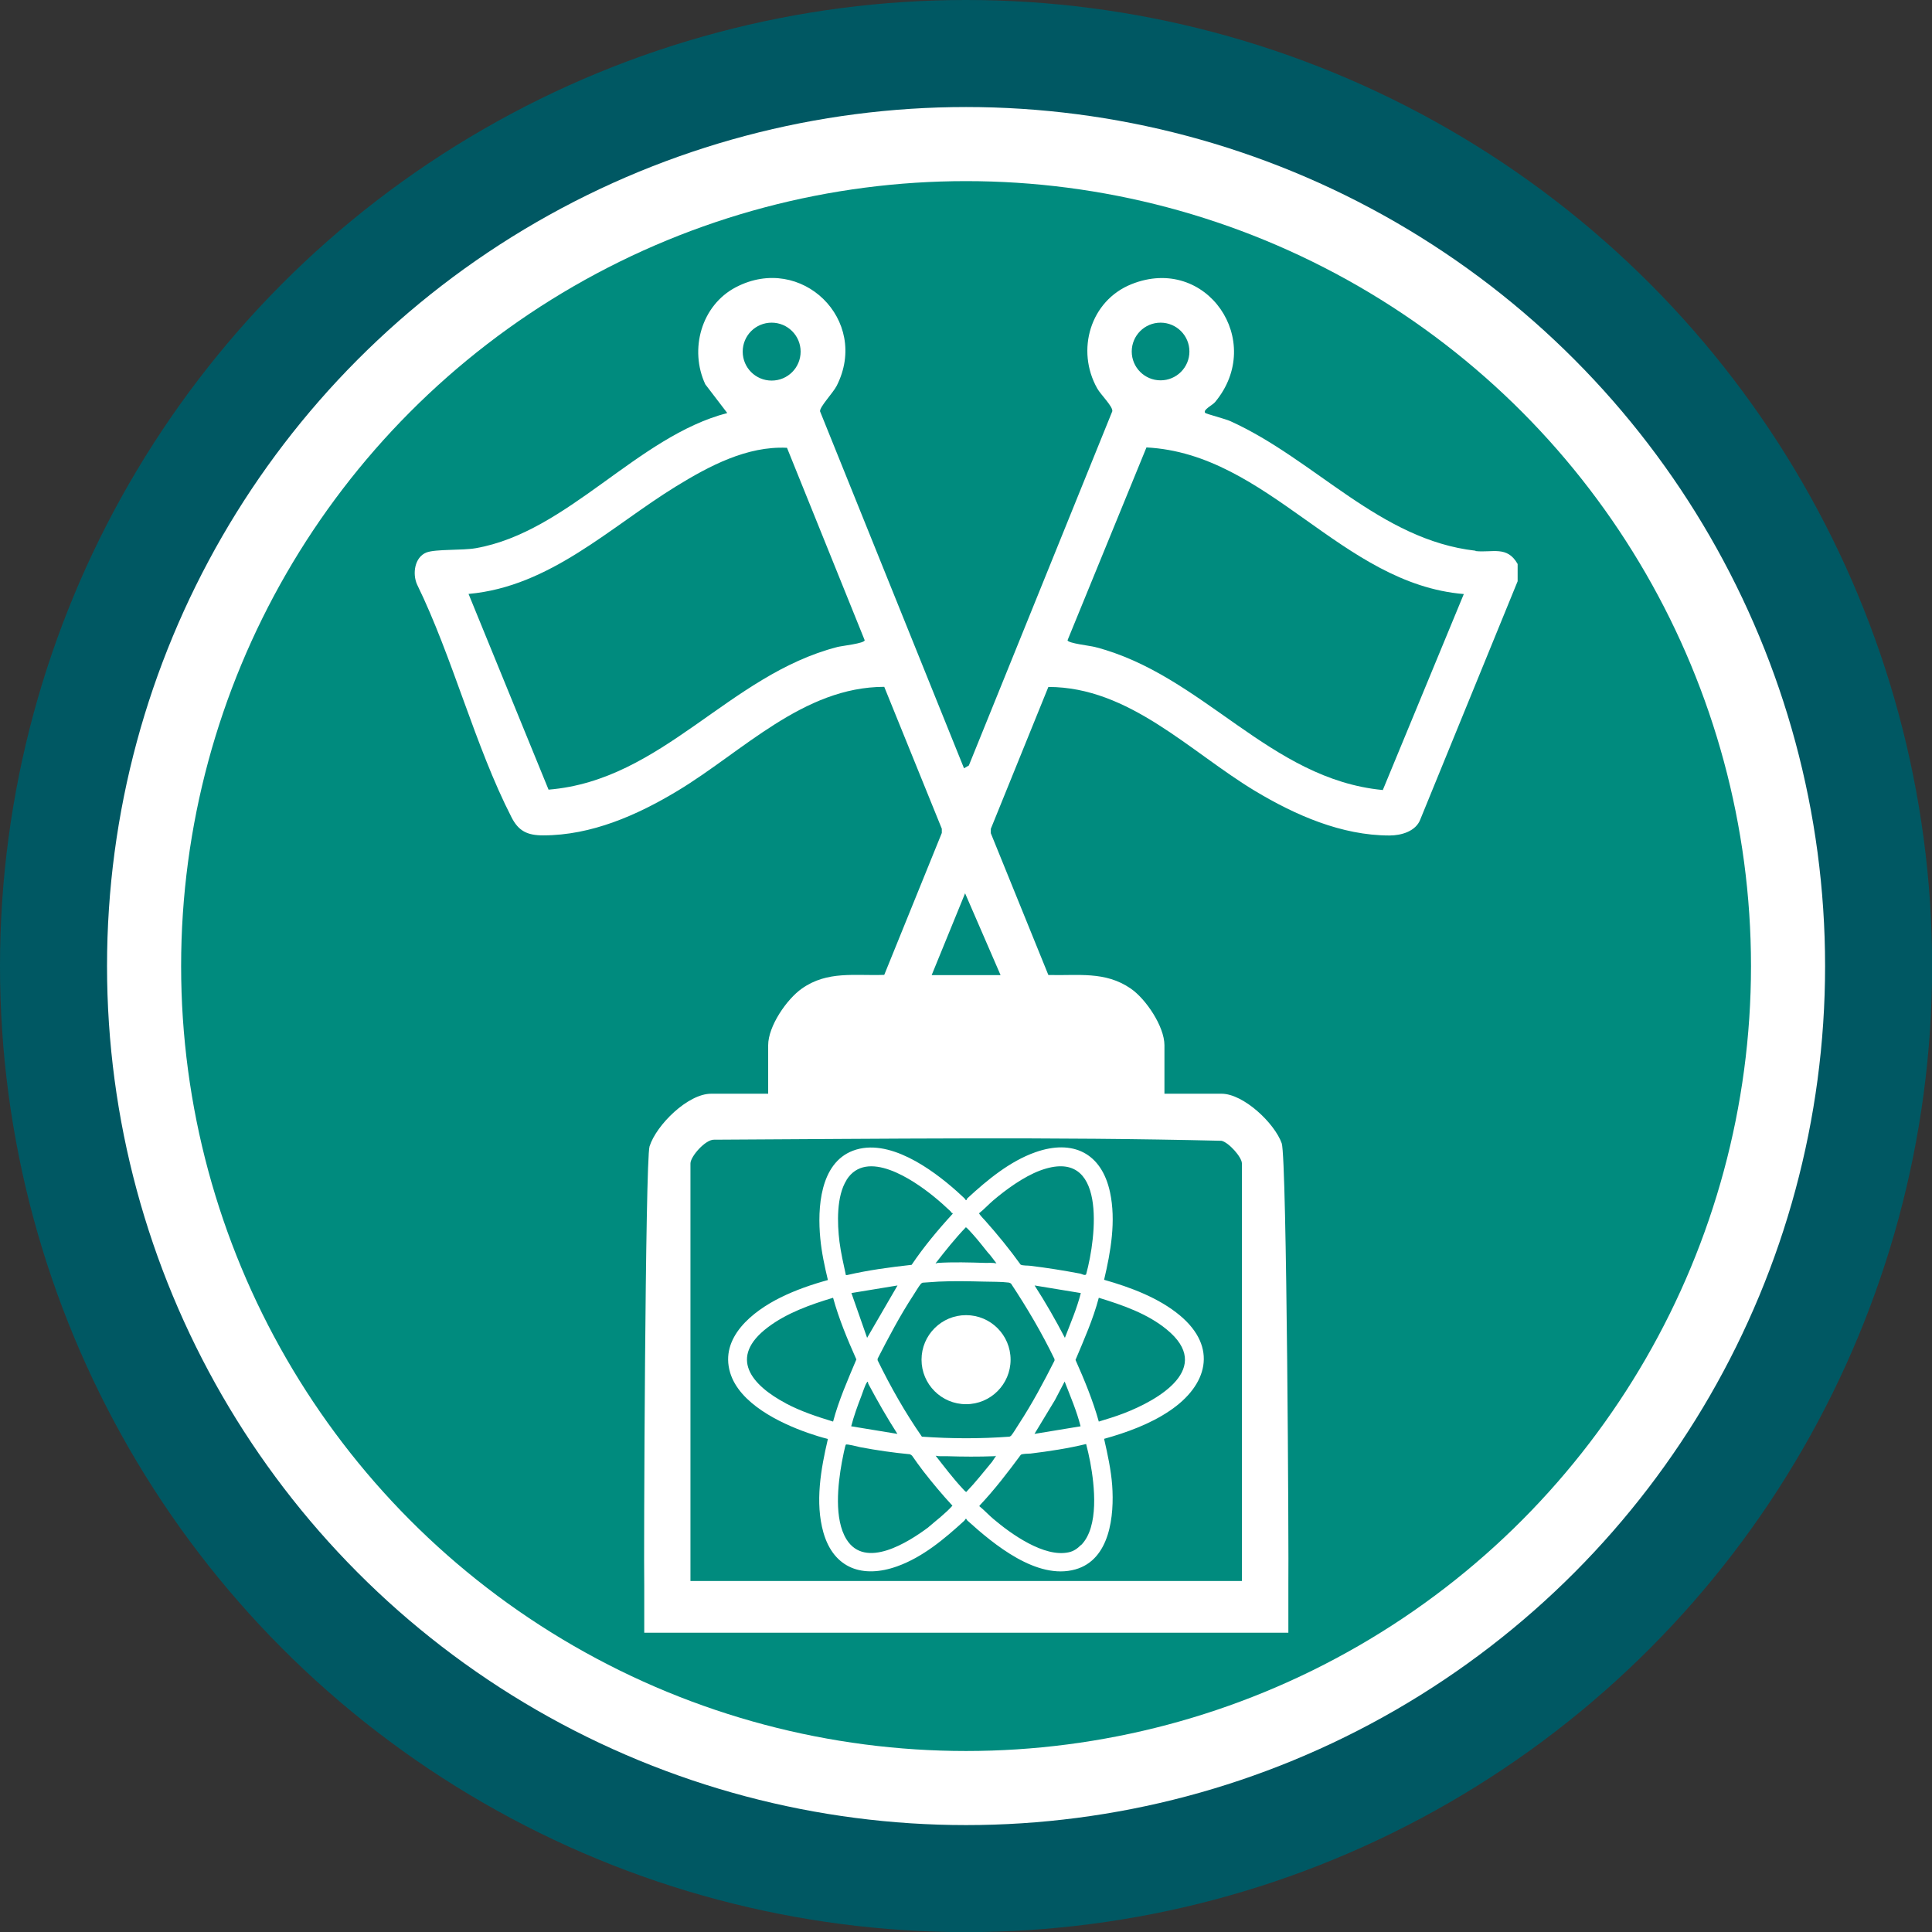 <?xml version="1.0" encoding="UTF-8"?>
<svg id="Capa_2" data-name="Capa 2" xmlns="http://www.w3.org/2000/svg" viewBox="0 0 160.11 160.11">
  <rect x="0" y="0" width="160.11" height="160.11" fill="#333333" stroke="none"/>
  <defs>
    <style>
      .cls-1 {
        fill: #fff;
      }

      .cls-2 {
        fill: #008b7e;
      }

      .cls-3 {
        fill: #005863;
      }
    </style>
  </defs>
  <g id="Layer_1" data-name="Layer 1">
    <g>
      <g>
        <circle class="cls-3" cx="80.06" cy="80.06" r="80.06"/>
        <circle class="cls-1" cx="80.06" cy="80.06" r="71.19"/>
        <circle class="cls-2" cx="80.06" cy="80.06" r="65.05"/>
      </g>
      <g>
        <path class="cls-1" d="M122.28,45.64c-7.94-.9-13.28-7.55-20.32-10.74-.42-.19-2.01-.6-2.08-.68-.23-.25.6-.64.81-.89,4.22-5.06-.7-12.27-6.92-9.78-3.42,1.37-4.62,5.48-2.84,8.64.29.52,1.31,1.5,1.25,1.89l-11.89,29.36-.4.23-11.93-29.58c-.05-.36,1.08-1.53,1.38-2.12,2.76-5.44-2.92-11-8.35-8.17-2.88,1.5-3.88,5.17-2.54,8.05l1.82,2.38c-7.49,1.95-13.2,9.86-20.84,11.2-1.12.2-3.34.06-4.1.36-.98.4-1.16,1.76-.77,2.64,2.95,6.04,4.8,13.39,7.83,19.3.58,1.14,1.31,1.5,2.62,1.5,4,0,7.79-1.67,11.14-3.69,5.4-3.25,10.42-8.61,17.13-8.62l4.77,11.76v.35l-4.77,11.76c-2.44.09-4.7-.36-6.82,1.13-1.27.89-2.8,3.13-2.8,4.7v4.02h-4.73c-1.92,0-4.53,2.58-5.1,4.36-.36,1.14-.49,34.41-.44,36.41v3.9h53.38v-4.04c.04-2.06-.12-35.3-.55-36.52-.6-1.68-3.17-4.11-4.99-4.11h-4.73v-4.02c0-1.55-1.54-3.84-2.8-4.7-2.12-1.46-4.38-1.05-6.82-1.12l-4.77-11.75v-.36s4.77-11.76,4.77-11.76c6.7,0,11.73,5.37,17.13,8.62,3.33,2,7.17,3.69,11.14,3.69.99,0,2.21-.35,2.57-1.37l8.05-19.7v-1.43c-.87-1.54-2.09-.92-3.48-1.07ZM63.95,26.74c1.32,0,2.4,1.07,2.4,2.4s-1.07,2.4-2.4,2.4-2.4-1.07-2.4-2.4,1.07-2.4,2.4-2.4ZM69.39,53.62c-9,2.32-14.49,11.05-23.93,11.82l-6.63-16.22c6.76-.6,11.74-5.56,17.22-8.93,2.74-1.68,5.86-3.34,9.17-3.18l6.44,15.95c-.02.26-1.87.46-2.28.56ZM101.23,94.54c.59.13,1.69,1.35,1.69,1.88v34.6h-22.64s-.01,0-.02,0-.01,0-.02,0h-23.02v-34.6c0-.58,1.24-1.99,1.95-1.97,14-.07,28.08-.25,42.05.09ZM82.92,80.81h-5.71l2.77-6.78,2.94,6.78ZM96.18,26.74c1.32,0,2.39,1.07,2.39,2.39s-1.07,2.39-2.39,2.39-2.39-1.07-2.39-2.39,1.07-2.39,2.39-2.39ZM114.58,65.47c-9.38-.9-14.87-9.54-23.83-11.85-.42-.11-2.26-.31-2.28-.56l6.54-15.98c10.12.52,16.14,11.31,26.3,12.15l-6.72,16.26Z"/>
        <path class="cls-1" d="M80.1,99.46c-.1.02-.11-.1-.18-.16-.21-.19-.42-.39-.63-.58-2.08-1.85-5.67-4.46-8.6-3.36-2.75,1.04-2.95,4.78-2.71,7.27.11,1.17.36,2.32.63,3.45-1.34.37-2.68.83-3.93,1.45-2.3,1.14-5.05,3.3-4.17,6.23.77,2.55,4.09,4.16,6.42,4.98.55.19,1.11.37,1.68.51-.58,2.48-1.08,5.26-.37,7.76.86,2.99,3.27,3.81,6.1,2.8,2.13-.76,3.93-2.28,5.57-3.78.07-.07.09-.18.16-.16.02,0,.05.1.1.14,2.19,1.98,5.76,4.95,8.95,4.05,2.88-.81,3.23-4.47,3.05-6.97-.1-1.3-.38-2.58-.67-3.85,1.87-.52,3.82-1.23,5.43-2.32,3.14-2.11,4.01-5.26.86-7.9-1.76-1.47-4.11-2.34-6.29-2.96.55-2.33,1-4.88.49-7.26-.7-3.25-3.08-4.41-6.19-3.31-2.1.74-3.99,2.3-5.6,3.79-.05.04-.09.09-.1.16ZM70.15,97.79c1.66-2.64,5.51-.03,7.2,1.34.47.38.98.83,1.42,1.25.06.06.07.15.18.16v.05c-1.22,1.33-2.39,2.73-3.4,4.23-1.8.2-3.6.44-5.36.85h-.09c-.2-.92-.41-1.84-.53-2.76-.19-1.53-.26-3.78.59-5.12ZM85.74,106.53l3.83.63c-.32,1.27-.85,2.49-1.32,3.71-.77-1.48-1.6-2.93-2.51-4.34ZM89.56,118.2l-3.83.63,1.7-2.81.8-1.53c.47,1.22,1,2.44,1.32,3.71ZM87.39,112.63v.13c-.91,1.8-1.86,3.58-2.96,5.26-.17.26-.44.72-.62.94-.04.05-.09.07-.15.1-2.42.18-4.84.17-7.26,0-1.39-2-2.6-4.14-3.67-6.33v-.13c.92-1.79,1.86-3.58,2.96-5.26.17-.26.44-.72.62-.94.04-.05.09-.07.15-.1.44-.02.89-.07,1.33-.09,1.25-.06,2.5-.03,3.75,0,.66.02,1.4,0,2.05.08.08.01.14.04.2.09,1.33,2.01,2.55,4.08,3.6,6.25ZM71.84,114.58s.03-.11.09-.05c0,0,.01.12.04.17.75,1.41,1.54,2.79,2.4,4.13l-3.83-.63c.22-.84.52-1.68.84-2.5.11-.29.3-.89.45-1.12ZM70.55,107.16l3.83-.63-2.52,4.34-1.3-3.71ZM65.13,116.3c-2.85-1.51-4.8-3.8-1.5-6.3,1.57-1.19,3.54-1.89,5.41-2.45.48,1.75,1.19,3.45,1.93,5.11-.71,1.69-1.46,3.38-1.93,5.15-1.34-.41-2.68-.85-3.92-1.51ZM76.95,126.56c-1.67,1.25-5.24,3.52-6.8,1.01-1.04-1.68-.72-4.54-.38-6.41.03-.18.27-1.4.33-1.44.09-.07.99.17,1.18.21,1.37.26,2.75.46,4.14.59l.16.11c.3.43.6.85.92,1.27.77.99,1.58,1.96,2.43,2.88-.59.66-1.33,1.21-2,1.79ZM80.07,123.64c-.05,0-.25-.22-.3-.28-.8-.86-1.51-1.8-2.23-2.72.3.07.62.03.93.04,1.32.04,2.63.05,3.94,0,.05,0,.09-.02.14-.04l-.34.51c-.7.84-1.37,1.7-2.13,2.49ZM89.58,128.04c-.29.29-.59.51-1,.6-2.04.46-4.8-1.52-6.28-2.78-.39-.33-.74-.72-1.13-1.03v-.05c1.25-1.32,2.35-2.76,3.43-4.22.16-.1.6-.08.81-.1,1.54-.19,3.08-.42,4.6-.79.13.49.24.99.34,1.5.36,1.93.75,5.36-.76,6.88ZM91.06,107.55c1.96.6,4.02,1.31,5.62,2.62,3.92,3.2-.64,5.84-3.56,6.96-.68.26-1.37.47-2.06.68-.49-1.75-1.19-3.45-1.93-5.11.71-1.69,1.46-3.37,1.93-5.15ZM81.16,100.53c.39-.31.75-.7,1.13-1.03,1.09-.93,2.54-1.98,3.89-2.49,5.58-2.08,4.69,5.48,3.83,8.6-.1.13-.37-.04-.48-.06-1.37-.26-2.75-.48-4.14-.65-.21-.03-.65,0-.81-.1-.92-1.28-1.91-2.49-2.95-3.66-.12-.13-.27-.28-.37-.41-.03-.04-.14-.17-.12-.2ZM80.63,102.3c.43.48.82.98,1.22,1.48.27.28.49.62.73.92-.3-.07-.62-.03-.93-.04-1.31-.04-2.64-.08-3.94,0-.06,0-.11.05-.18.04.8-1.03,1.61-2.05,2.51-2.99.06-.01.51.5.59.59Z"/>
        <circle class="cls-1" cx="80.06" cy="112.68" r="3.69"/>
      </g>
    </g>
  </g>
</svg>